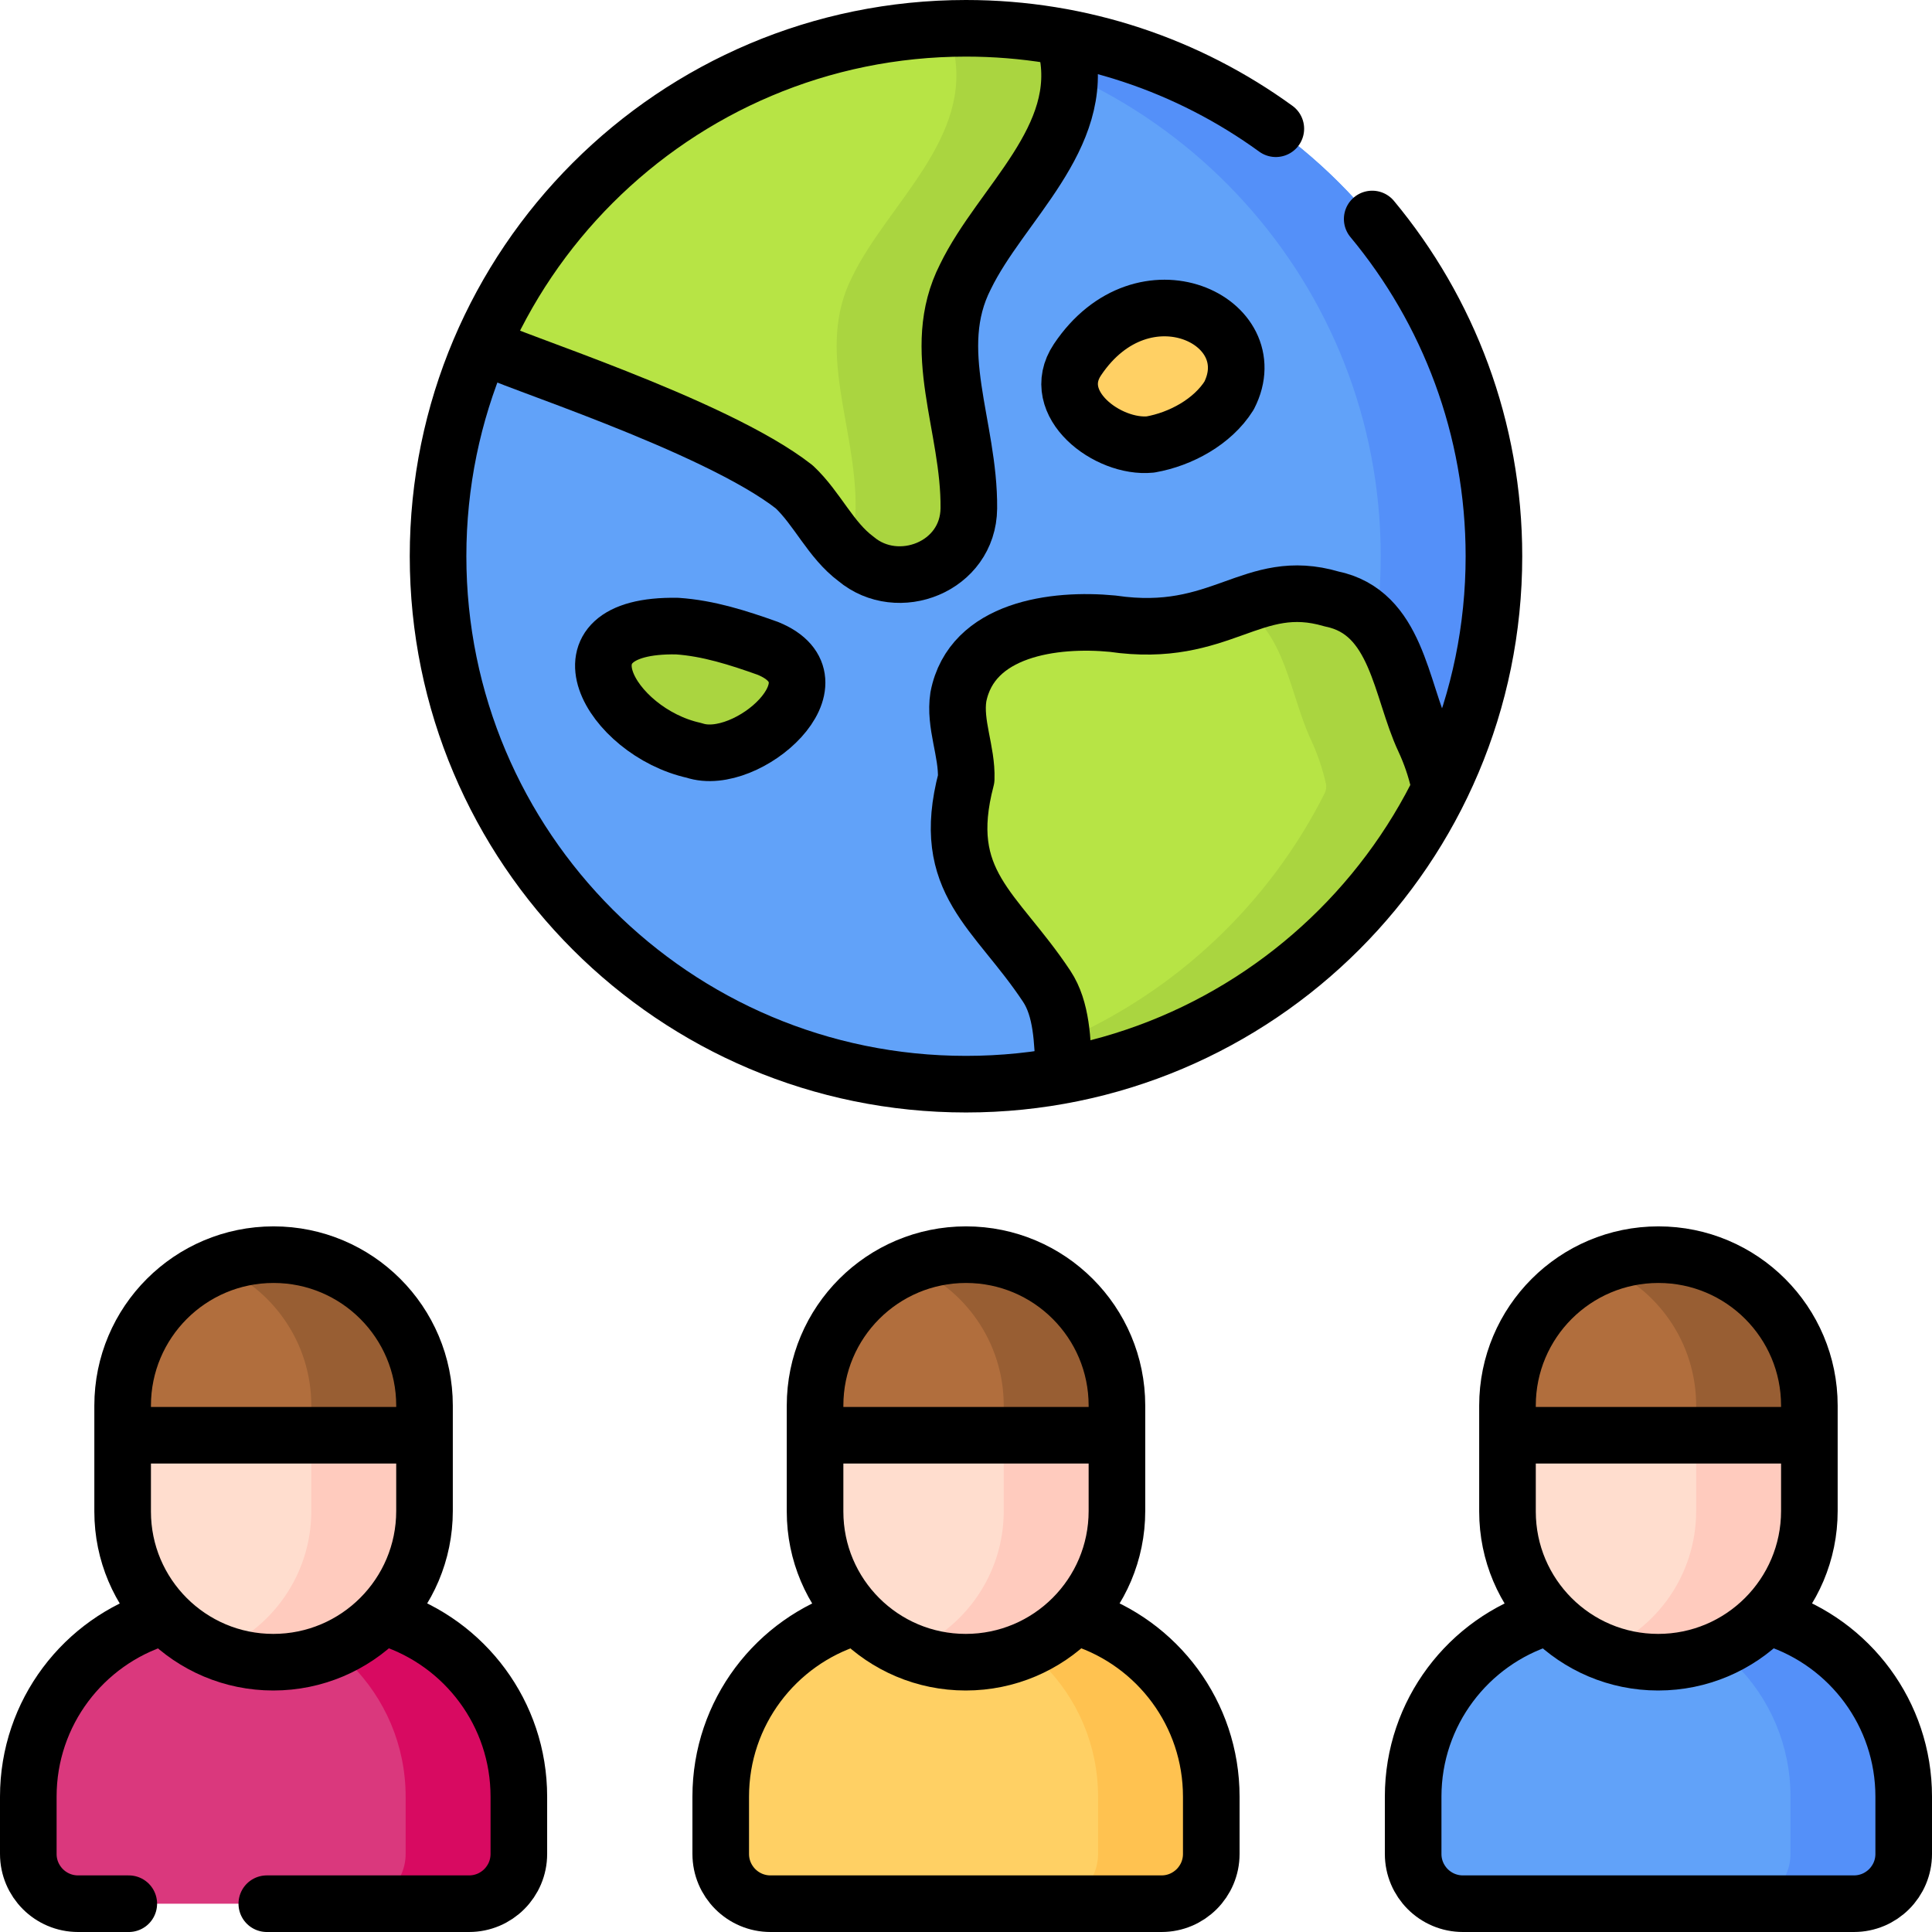 <svg xmlns="http://www.w3.org/2000/svg" xmlns:xlink="http://www.w3.org/1999/xlink" id="Capa_1" x="0px" y="0px" viewBox="0 0 512 512" style="enable-background:new 0 0 512 512;" xml:space="preserve" width="512" height="512"><g>	<path style="fill:#DA387D;" d="M124.312,504.5H20.688c-7.283,0-13.188-5.904-13.188-13.188v-15.18&#10;&#9;&#9;c0-27.411,22.221-49.632,49.632-49.632h30.735c27.411,0,49.632,22.221,49.632,49.632v15.18&#10;&#9;&#9;C137.5,498.596,131.596,504.5,124.312,504.5z"></path>	<path style="fill:#D80A61;" d="M87.868,426.5h-30c27.411,0,49.632,22.221,49.632,49.632v15.18c0,7.284-5.904,13.188-13.188,13.188&#10;&#9;&#9;h30c7.283,0,13.188-5.904,13.188-13.188v-15.18C137.5,448.721,115.279,426.5,87.868,426.5z"></path>	<path style="fill:#FFDDCE;" d="M32.5,400.575V372.5c0-22.091,17.909-40,40-40h0c22.091,0,40,17.909,40,40v27.925&#10;&#9;&#9;c0,22.133-17.942,40.075-40.075,40.075h0C50.375,440.5,32.5,422.625,32.5,400.575z"></path>	<path style="fill:#FFCBBE;" d="M72.5,332.5L72.5,332.5c-5.307,0-10.367,1.042-15,2.919c14.657,5.935,25,20.296,25,37.081v27.925&#10;&#9;&#9;c0,16.822-10.369,31.214-25.061,37.157c4.628,1.876,9.684,2.919,14.986,2.919l0,0c22.133,0,40.075-17.942,40.075-40.075V372.5&#10;&#9;&#9;C112.5,350.409,94.592,332.5,72.5,332.5z"></path>	<path style="fill:#B16E3D;" d="M32.5,380.353h80V372.5c0-22.091-17.908-40-40-40h0c-22.091,0-40,17.909-40,40V380.353z"></path>	<path style="fill:#985E33;" d="M72.5,332.5L72.5,332.5c-5.306,0-10.367,1.042-15,2.919c14.656,5.935,25,20.296,25,37.081v7.853h30&#10;&#9;&#9;V372.5C112.5,350.409,94.592,332.5,72.5,332.5z"></path>	<path style="fill:#FFD064;" d="M307.812,504.5H204.188c-7.283,0-13.188-5.904-13.188-13.188v-15.18&#10;&#9;&#9;c0-27.411,22.221-49.632,49.632-49.632h30.735c27.411,0,49.632,22.221,49.632,49.632v15.18&#10;&#9;&#9;C321,498.596,315.096,504.5,307.812,504.5z"></path>	<path style="fill:#FFC250;" d="M271.368,426.5h-30c27.411,0,49.632,22.221,49.632,49.632v15.18c0,7.284-5.904,13.188-13.188,13.188&#10;&#9;&#9;h30c7.283,0,13.188-5.904,13.188-13.188v-15.18C321,448.721,298.779,426.5,271.368,426.5z"></path>	<path style="fill:#FFDDCE;" d="M216,400.575V372.5c0-22.091,17.909-40,40-40h0c22.091,0,40,17.909,40,40v27.925&#10;&#9;&#9;c0,22.133-17.942,40.075-40.075,40.075h0C233.875,440.5,216,422.625,216,400.575z"></path>	<path style="fill:#FFCBBE;" d="M256,332.5L256,332.5c-5.307,0-10.367,1.042-15,2.919c14.657,5.935,25,20.296,25,37.081v27.925&#10;&#9;&#9;c0,16.822-10.369,31.214-25.061,37.157c4.628,1.876,9.684,2.919,14.986,2.919l0,0c22.133,0,40.075-17.942,40.075-40.075V372.5&#10;&#9;&#9;C296,350.409,278.092,332.5,256,332.5z"></path>	<path style="fill:#B16E3D;" d="M216,380.353h80V372.5c0-22.091-17.908-40-40-40h0c-22.091,0-40,17.909-40,40V380.353z"></path>	<path style="fill:#985E33;" d="M256,332.5L256,332.5c-5.306,0-10.367,1.042-15,2.919c14.656,5.935,25,20.296,25,37.081v7.853h30&#10;&#9;&#9;V372.5C296,350.409,278.092,332.5,256,332.5z"></path>	<path style="fill:#61A2F9;" d="M491.312,504.5H387.688c-7.283,0-13.188-5.904-13.188-13.188v-15.18&#10;&#9;&#9;c0-27.411,22.221-49.632,49.632-49.632h30.735c27.411,0,49.632,22.221,49.632,49.632v15.18&#10;&#9;&#9;C504.5,498.596,498.596,504.5,491.312,504.5z"></path>	<path style="fill:#5490F9;" d="M454.868,426.5h-30c27.411,0,49.632,22.221,49.632,49.632v15.18c0,7.284-5.904,13.188-13.188,13.188&#10;&#9;&#9;h30c7.283,0,13.188-5.904,13.188-13.188v-15.18C504.5,448.721,482.279,426.5,454.868,426.5z"></path>	<path style="fill:#FFDDCE;" d="M399.5,400.575V372.5c0-22.091,17.909-40,40-40h0c22.091,0,40,17.909,40,40v27.925&#10;&#9;&#9;c0,22.133-17.942,40.075-40.075,40.075h0C417.375,440.5,399.5,422.625,399.5,400.575z"></path>	<path style="fill:#FFCBBE;" d="M439.5,332.5L439.5,332.5c-5.307,0-10.367,1.042-15,2.919c14.657,5.935,25,20.296,25,37.081v27.925&#10;&#9;&#9;c0,16.822-10.369,31.214-25.061,37.157c4.628,1.876,9.684,2.919,14.986,2.919l0,0c22.133,0,40.075-17.942,40.075-40.075V372.5&#10;&#9;&#9;C479.5,350.409,461.592,332.5,439.5,332.5z"></path>	<path style="fill:#B16E3D;" d="M399.5,380.353h80V372.5c0-22.091-17.908-40-40-40h0c-22.091,0-40,17.909-40,40V380.353z"></path>	<path style="fill:#985E33;" d="M439.5,332.5L439.5,332.5c-5.306,0-10.367,1.042-15,2.919c14.656,5.935,25,20.296,25,37.081v7.853&#10;&#9;&#9;h30V372.5C479.5,350.409,461.592,332.5,439.5,332.5z"></path>	<circle style="fill:#61A2F9;" cx="256" cy="147.409" r="139.909"></circle>	<path style="fill:#5490F9;" d="M256,7.5c-5.068,0-10.071,0.276-15,0.802c70.215,7.485,124.909,66.906,124.909,139.107&#10;&#9;&#9;c0,72.201-54.694,131.621-124.909,139.107c4.929,0.526,9.932,0.802,15,0.802c77.269,0,139.909-62.639,139.909-139.909&#10;&#9;&#9;S333.269,7.5,256,7.5z"></path>	<g>		<path style="fill:#B7E445;" d="M256.752,134.725c-0.154,15.548-18.792,22.718-29.912,13.383&#10;&#9;&#9;&#9;c-6.74-5.012-10.227-13.318-16.351-19.076c-21.161-16.611-80.912-36.757-82.38-38.42c21.769-48.972,70.838-83.11,127.889-83.11&#10;&#9;&#9;&#9;c8.776,0,17.365,0.811,25.694,2.352c0.357,0.949,0.673,1.938,0.949,2.96c5.377,23.724-17.341,41.08-26.781,60.497&#10;&#9;&#9;&#9;C245.956,92.704,256.962,112.907,256.752,134.725z"></path>	</g>	<path style="fill:#AAD540;" d="M255.859,73.311c9.441-19.417,32.159-36.774,26.781-60.497c-0.276-1.022-0.592-2.011-0.949-2.96&#10;&#9;&#9;c-8.33-1.541-16.919-2.352-25.694-2.352c-5.063,0-10.06,0.282-14.983,0.806c3.601,0.384,7.164,0.896,10.678,1.546&#10;&#9;&#9;c0.357,0.949,0.673,1.938,0.949,2.96c5.378,23.724-17.341,41.08-26.781,60.497c-9.903,19.392,1.103,39.596,0.892,61.414&#10;&#9;&#9;c-0.04,4.03-1.329,7.491-3.4,10.254c1.074,1.133,2.224,2.189,3.488,3.129c11.12,9.335,29.758,2.166,29.912-13.382&#10;&#9;&#9;C256.963,112.907,245.956,92.704,255.859,73.311z"></path>	<path style="fill:#B7E445;" d="M381.664,208.986c-19.117,38.939-55.793,67.691-99.704,75.924&#10;&#9;&#9;c-0.357-8.297-0.397-17.251-4.566-23.529c-13.537-20.439-28.59-27.414-21.339-54.974c0.26-7.3-3.196-14.502-2.076-21.72&#10;&#9;&#9;c3.504-18.071,25.435-20.893,40.894-19.401c28.955,4.234,36.863-12.79,57.991-6.562c17.381,3.52,18.257,23.951,24.567,37.366&#10;&#9;&#9;C379.393,200.299,380.771,204.614,381.664,208.986z"></path>	<g>		<path style="fill:#AAD540;" d="M377.43,196.09c-6.31-13.415-7.186-33.846-24.567-37.366c-9.866-2.909-16.85-0.746-24.44,1.954&#10;&#9;&#9;&#9;c12.103,6.359,13.452,23.602,19.007,35.412c1.755,3.763,3.043,7.611,3.934,11.507c0.205,0.896,0.081,1.84-0.333,2.661&#10;&#9;&#9;&#9;c-14.719,29.222-39.384,52.564-69.542,65.607c0.253,2.997,0.343,6.062,0.471,9.044c43.911-8.232,80.587-36.985,99.704-75.924&#10;&#9;&#9;&#9;C380.771,204.614,379.393,200.299,377.43,196.09z"></path>	</g>	<path style="fill:#AAD540;" d="M179.454,165.925c8.297,0.556,16.245,3.125,24.031,5.898c20.867,8.496-5.498,31.806-19.539,27.041&#10;&#9;&#9;C161.794,194.004,145.33,165.315,179.454,165.925z"></path>	<path style="fill:#FFD064;" d="M285.526,95.336c-7.787,11.644,8.074,23.592,19.36,22.455c8.004-1.407,16.466-6.003,20.829-12.948&#10;&#9;&#9;C335.831,85.06,303.026,69.169,285.526,95.336z"></path>	<g>		<path style="fill:none;stroke:#000000;stroke-width:15;stroke-linecap:round;stroke-linejoin:round;stroke-miterlimit:10;" d="&#10;&#9;&#9;&#9;M34.128,504.5h-13.44c-7.283,0-13.188-5.904-13.188-13.188l0-15.18c0-22.272,14.669-41.117,34.873-47.401"></path>		<path style="fill:none;stroke:#000000;stroke-width:15;stroke-linecap:round;stroke-linejoin:round;stroke-miterlimit:10;" d="&#10;&#9;&#9;&#9;M103.374,428.97c19.817,6.512,34.126,25.166,34.126,47.162v15.18c0,7.284-5.904,13.188-13.188,13.188H70.707"></path>		<path style="fill:none;stroke:#000000;stroke-width:15;stroke-linecap:round;stroke-linejoin:round;stroke-miterlimit:10;" d="&#10;&#9;&#9;&#9;M32.5,400.575V372.5c0-22.091,17.909-40,40-40h0c22.091,0,40,17.909,40,40v27.925c0,22.133-17.942,40.075-40.075,40.075h0&#10;&#9;&#9;&#9;C50.375,440.5,32.5,422.625,32.5,400.575z"></path>		<g>							<line style="fill:none;stroke:#000000;stroke-width:15;stroke-linecap:round;stroke-linejoin:round;stroke-miterlimit:10;" x1="34.128" y1="380.353" x2="110.872" y2="380.353"></line>		</g>		<path style="fill:none;stroke:#000000;stroke-width:15;stroke-linecap:round;stroke-linejoin:round;stroke-miterlimit:10;" d="&#10;&#9;&#9;&#9;M286.874,428.97C306.691,435.482,321,454.136,321,476.132v15.18c0,7.283-5.904,13.188-13.188,13.188H204.188&#10;&#9;&#9;&#9;c-7.283,0-13.188-5.904-13.188-13.188v-15.18c0-22.272,14.669-41.117,34.873-47.401"></path>		<path style="fill:none;stroke:#000000;stroke-width:15;stroke-linecap:round;stroke-linejoin:round;stroke-miterlimit:10;" d="&#10;&#9;&#9;&#9;M216,400.575V372.5c0-22.091,17.909-40,40-40h0c22.091,0,40,17.909,40,40v27.925c0,22.133-17.942,40.075-40.075,40.075h0&#10;&#9;&#9;&#9;C233.875,440.5,216,422.625,216,400.575z"></path>		<g>							<line style="fill:none;stroke:#000000;stroke-width:15;stroke-linecap:round;stroke-linejoin:round;stroke-miterlimit:10;" x1="217.628" y1="380.353" x2="294.372" y2="380.353"></line>		</g>		<path style="fill:none;stroke:#000000;stroke-width:15;stroke-linecap:round;stroke-linejoin:round;stroke-miterlimit:10;" d="&#10;&#9;&#9;&#9;M470.374,428.97c19.817,6.512,34.126,25.166,34.126,47.162v15.18c0,7.284-5.904,13.188-13.188,13.188H387.688&#10;&#9;&#9;&#9;c-7.283,0-13.188-5.904-13.188-13.188v-15.18c0-22.272,14.669-41.117,34.873-47.401"></path>		<path style="fill:none;stroke:#000000;stroke-width:15;stroke-linecap:round;stroke-linejoin:round;stroke-miterlimit:10;" d="&#10;&#9;&#9;&#9;M399.5,400.575V372.5c0-22.091,17.909-40,40-40h0c22.091,0,40,17.909,40,40v27.925c0,22.133-17.942,40.075-40.075,40.075h0&#10;&#9;&#9;&#9;C417.375,440.5,399.5,422.625,399.5,400.575z"></path>		<g>							<line style="fill:none;stroke:#000000;stroke-width:15;stroke-linecap:round;stroke-linejoin:round;stroke-miterlimit:10;" x1="401.128" y1="380.353" x2="477.872" y2="380.353"></line>		</g>		<path style="fill:none;stroke:#000000;stroke-width:15;stroke-linecap:round;stroke-linejoin:round;stroke-miterlimit:10;" d="&#10;&#9;&#9;&#9;M363.647,58.036c20.146,24.239,32.261,55.391,32.261,89.373c0,77.269-62.639,139.909-139.909,139.909&#10;&#9;&#9;&#9;s-139.909-62.639-139.909-139.909S178.731,7.5,256,7.5c30.676,0,59.047,9.873,82.108,26.614"></path>		<path style="fill:none;stroke:#000000;stroke-width:15;stroke-linecap:round;stroke-linejoin:round;stroke-miterlimit:10;" d="&#10;&#9;&#9;&#9;M282.086,10.968c0.2,0.602,0.385,1.218,0.554,1.846c5.377,23.724-17.341,41.08-26.781,60.497&#10;&#9;&#9;&#9;c-9.903,19.393,1.103,39.596,0.892,61.414c-0.154,15.548-18.792,22.718-29.912,13.383c-6.74-5.012-10.227-13.318-16.351-19.076&#10;&#9;&#9;&#9;c-21.161-16.611-78.204-34.454-80.665-36.74"></path>		<path style="fill:none;stroke:#000000;stroke-width:15;stroke-linecap:round;stroke-linejoin:round;stroke-miterlimit:10;" d="&#10;&#9;&#9;&#9;M281.914,283.826c-0.323-7.986-0.533-16.44-4.521-22.445c-13.537-20.439-28.59-27.414-21.339-54.974&#10;&#9;&#9;&#9;c0.26-7.3-3.196-14.502-2.076-21.72c3.504-18.071,25.435-20.893,40.894-19.401c28.955,4.234,36.863-12.79,57.991-6.562&#10;&#9;&#9;&#9;c17.381,3.52,18.257,23.951,24.567,37.366c1.729,3.707,3.004,7.495,3.893,11.332"></path>		<path style="fill:none;stroke:#000000;stroke-width:15;stroke-linecap:round;stroke-linejoin:round;stroke-miterlimit:10;" d="&#10;&#9;&#9;&#9;M179.454,165.925c8.297,0.556,16.245,3.125,24.031,5.898c20.867,8.496-5.498,31.806-19.539,27.041&#10;&#9;&#9;&#9;C161.794,194.004,145.331,165.315,179.454,165.925z"></path>		<path style="fill:none;stroke:#000000;stroke-width:15;stroke-linecap:round;stroke-linejoin:round;stroke-miterlimit:10;" d="&#10;&#9;&#9;&#9;M285.526,95.336c-7.787,11.644,8.074,23.592,19.36,22.455c8.004-1.407,16.466-6.003,20.829-12.948&#10;&#9;&#9;&#9;C335.832,85.06,303.026,69.169,285.526,95.336z"></path>	</g></g></svg>